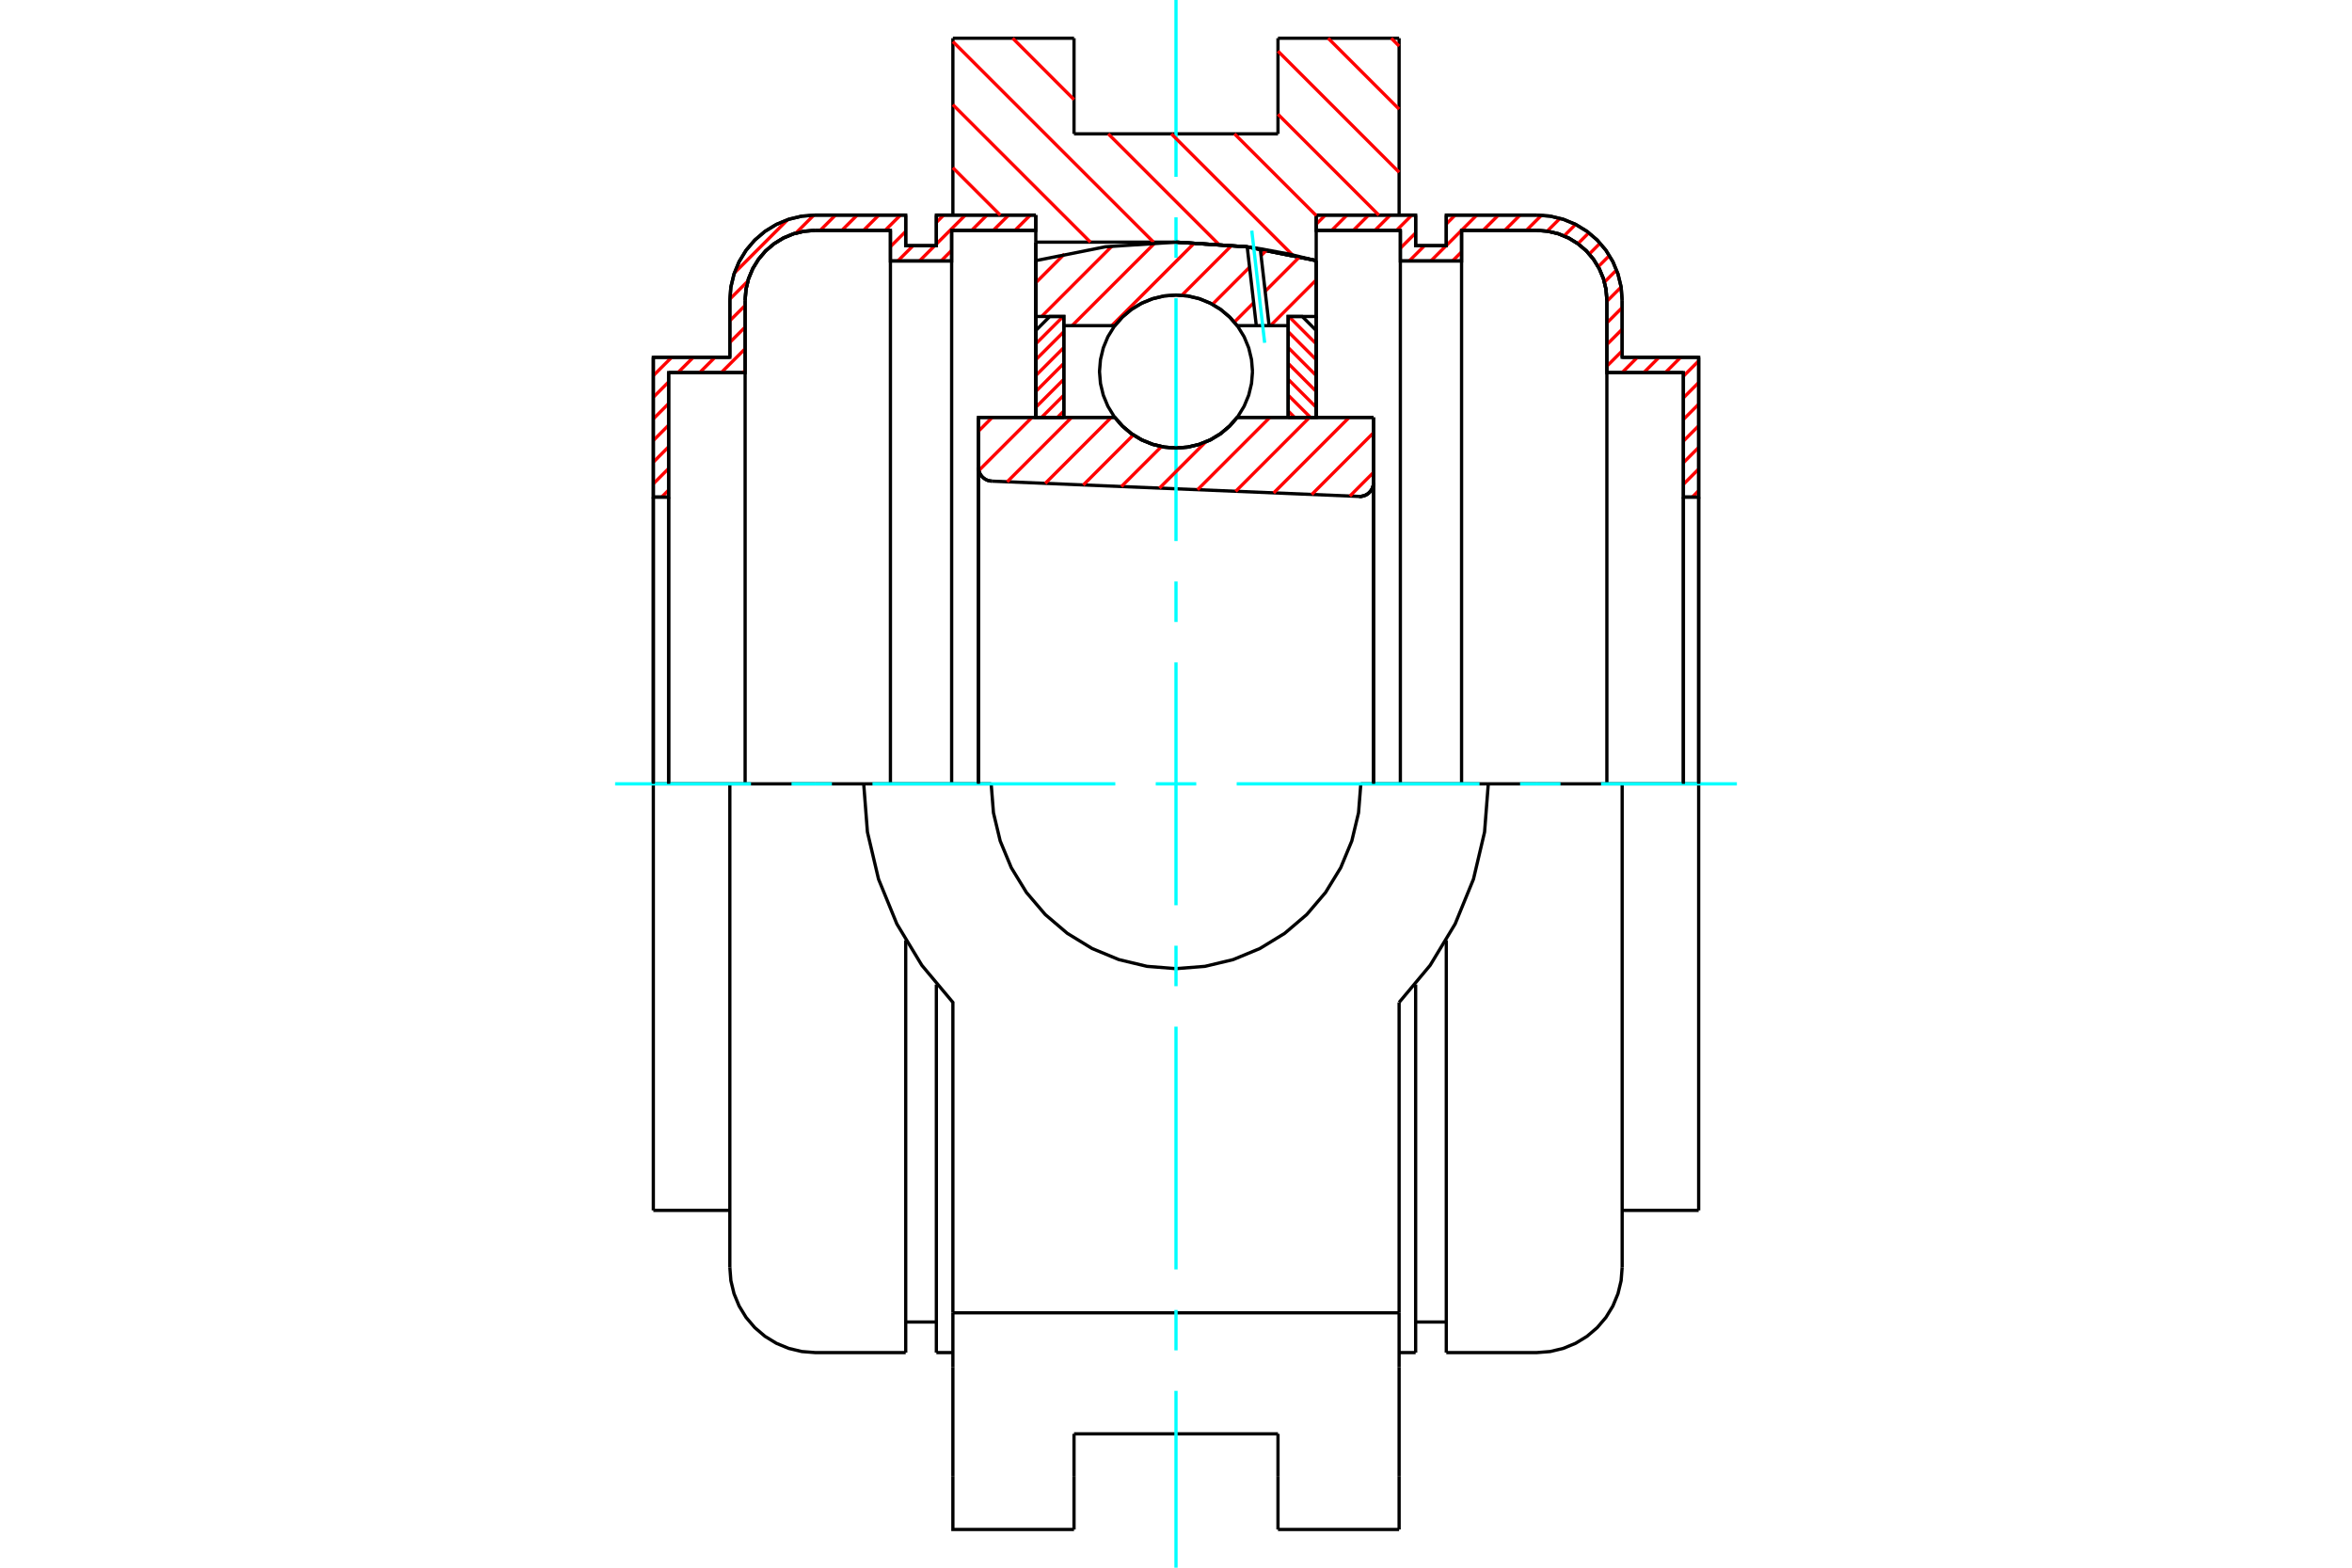 <?xml version="1.0" standalone="no"?>
<!DOCTYPE svg PUBLIC "-//W3C//DTD SVG 1.1//EN"
	"http://www.w3.org/Graphics/SVG/1.1/DTD/svg11.dtd">
<svg xmlns="http://www.w3.org/2000/svg" height="100%" width="100%" viewBox="0 0 36000 24000">
	<rect x="-1800" y="-1200" width="39600" height="26400" style="fill:#FFF"/>
	<g style="fill:none; fill-rule:evenodd" transform="matrix(1 0 0 1 0 0)">
		<g style="fill:none; stroke:#000; stroke-width:50; shape-rendering:geometricPrecision">
			<polyline points="20801,7600 20835,7599 20869,7592 20902,7580 20932,7563 20958,7541 20981,7515 21000,7486 21013,7454 21022,7420 21024,7386"/>
			<line x1="21024" y1="6390" x2="21024" y2="7386"/>
			<line x1="18937" y1="6390" x2="21024" y2="6390"/>
			<polyline points="17063,6390 17183,6526 17321,6642 17476,6735 17644,6803 17820,6845 18000,6859 18180,6845 18356,6803 18524,6735 18679,6642 18817,6526 18937,6390"/>
			<line x1="14976" y1="6390" x2="17063" y2="6390"/>
			<line x1="14976" y1="7152" x2="14976" y2="6390"/>
			<polyline points="14976,7152 14978,7185 14986,7216 14998,7247 15015,7275 15035,7300 15060,7322 15087,7340 15117,7354 15149,7362 15181,7366"/>
			<line x1="20801" y1="7600" x2="15181" y2="7366"/>
			<line x1="21024" y1="7386" x2="21024" y2="12000"/>
			<line x1="14976" y1="7152" x2="14976" y2="12000"/>
			<polyline points="20801,7600 20835,7599 20869,7592 20902,7580 20932,7563 20958,7541 20981,7515 21000,7486 21013,7454 21022,7420 21024,7386"/>
			<line x1="21415" y1="585" x2="21415" y2="3293"/>
			<line x1="19561" y1="585" x2="21415" y2="585"/>
			<line x1="19561" y1="2049" x2="19561" y2="585"/>
			<line x1="16439" y1="2049" x2="19561" y2="2049"/>
			<line x1="16439" y1="585" x2="16439" y2="2049"/>
			<line x1="14585" y1="585" x2="16439" y2="585"/>
			<line x1="14585" y1="3293" x2="14585" y2="585"/>
			<line x1="15854" y1="3707" x2="15854" y2="3293"/>
			<line x1="18000" y1="3707" x2="15854" y2="3707"/>
			<polyline points="20146,3990 19082,3778 18000,3707"/>
			<line x1="20146" y1="3293" x2="20146" y2="3990"/>
			<line x1="22780" y1="12000" x2="20829" y2="12000"/>
			<line x1="15171" y1="12000" x2="13220" y2="12000"/>
			<polyline points="15171,12000 15206,12443 15309,12874 15479,13284 15711,13663 15999,14001 16337,14289 16716,14521 17126,14691 17557,14794 18000,14829 18443,14794 18874,14691 19284,14521 19663,14289 20001,14001 20289,13663 20521,13284 20691,12874 20794,12443 20829,12000"/>
			<polyline points="13220,12000 13277,12738 13447,13459 13727,14144 14110,14778 14585,15346 14585,20098"/>
			<line x1="21415" y1="20098" x2="14585" y2="20098"/>
			<line x1="21415" y1="15346" x2="21415" y2="20098"/>
			<polyline points="21415,15346 21890,14778 22273,14144 22553,13459 22723,12738 22780,12000"/>
			<line x1="21415" y1="20927" x2="21415" y2="20098"/>
			<line x1="21415" y1="22605" x2="21415" y2="20927"/>
			<line x1="21415" y1="23415" x2="21415" y2="22605"/>
			<line x1="20146" y1="3990" x2="20146" y2="6386"/>
			<line x1="15854" y1="6390" x2="15854" y2="3707"/>
			<line x1="16439" y1="22605" x2="16439" y2="21951"/>
			<line x1="16439" y1="23415" x2="16439" y2="22605"/>
			<line x1="16439" y1="21951" x2="19561" y2="21951"/>
			<line x1="19561" y1="22605" x2="19561" y2="23415"/>
			<line x1="19561" y1="21951" x2="19561" y2="22605"/>
			<line x1="14585" y1="20927" x2="14585" y2="22605"/>
			<line x1="19561" y1="23415" x2="21415" y2="23415"/>
			<polyline points="14585,22605 14585,23415 16439,23415"/>
			<line x1="14585" y1="20927" x2="14585" y2="20098"/>
			<polyline points="20146,3990 19082,3778 18000,3707"/>
			<line x1="11171" y1="12000" x2="10000" y2="12000"/>
			<line x1="12477" y1="12000" x2="11171" y2="12000"/>
			<line x1="13220" y1="12000" x2="12477" y2="12000"/>
			<line x1="10234" y1="7610" x2="10000" y2="7610"/>
			<line x1="10234" y1="5704" x2="10234" y2="7610"/>
			<line x1="11405" y1="5704" x2="10234" y2="5704"/>
			<line x1="11405" y1="4599" x2="11405" y2="5704"/>
			<polyline points="12477,3527 12309,3540 12146,3579 11990,3644 11847,3732 11719,3841 11610,3969 11522,4112 11457,4268 11418,4431 11405,4599"/>
			<line x1="13629" y1="3527" x2="12477" y2="3527"/>
			<line x1="13629" y1="3995" x2="13629" y2="3527"/>
			<line x1="14566" y1="3995" x2="13629" y2="3995"/>
			<line x1="14566" y1="3527" x2="14566" y2="3995"/>
			<line x1="15854" y1="3527" x2="14566" y2="3527"/>
			<line x1="14332" y1="3293" x2="15854" y2="3293"/>
			<line x1="14332" y1="3761" x2="14332" y2="3293"/>
			<line x1="13863" y1="3761" x2="14332" y2="3761"/>
			<line x1="13863" y1="3293" x2="13863" y2="3761"/>
			<line x1="12477" y1="3293" x2="13863" y2="3293"/>
			<polyline points="12477,3293 12273,3309 12073,3357 11884,3435 11709,3542 11553,3675 11420,3831 11313,4006 11235,4195 11187,4394 11171,4599"/>
			<line x1="11171" y1="5470" x2="11171" y2="4599"/>
			<line x1="10000" y1="5470" x2="11171" y2="5470"/>
			<line x1="10000" y1="7610" x2="10000" y2="5470"/>
			<line x1="10000" y1="18530" x2="10000" y2="12000"/>
			<line x1="11171" y1="19401" x2="11171" y2="12000"/>
			<line x1="15854" y1="3707" x2="15854" y2="6390"/>
			<line x1="13863" y1="20707" x2="13863" y2="14396"/>
			<line x1="14332" y1="20707" x2="14332" y2="15073"/>
			<line x1="10000" y1="7610" x2="10000" y2="12000"/>
			<line x1="10234" y1="7610" x2="10234" y2="12000"/>
			<line x1="11405" y1="5704" x2="11405" y2="12000"/>
			<line x1="13629" y1="3995" x2="13629" y2="12000"/>
			<line x1="14566" y1="3995" x2="14566" y2="12000"/>
			<line x1="10000" y1="18530" x2="11171" y2="18530"/>
			<polyline points="11171,19401 11187,19606 11235,19805 11313,19994 11420,20169 11553,20325 11709,20458 11884,20565 12073,20643 12273,20691 12477,20707 13863,20707"/>
			<line x1="14332" y1="20707" x2="14585" y2="20707"/>
			<line x1="13863" y1="20239" x2="14332" y2="20239"/>
			<polyline points="12477,3527 12309,3540 12146,3579 11990,3644 11847,3732 11719,3841 11610,3969 11522,4112 11457,4268 11418,4431 11405,4599"/>
			<line x1="26000" y1="7610" x2="25766" y2="7610"/>
			<line x1="26000" y1="5470" x2="26000" y2="7610"/>
			<line x1="24829" y1="5470" x2="26000" y2="5470"/>
			<line x1="24829" y1="4599" x2="24829" y2="5470"/>
			<polyline points="24829,4599 24813,4394 24765,4195 24687,4006 24580,3831 24447,3675 24291,3542 24116,3435 23927,3357 23727,3309 23523,3293"/>
			<line x1="22137" y1="3293" x2="23523" y2="3293"/>
			<line x1="22137" y1="3761" x2="22137" y2="3293"/>
			<line x1="21668" y1="3761" x2="22137" y2="3761"/>
			<line x1="21668" y1="3293" x2="21668" y2="3761"/>
			<line x1="20146" y1="3293" x2="21668" y2="3293"/>
			<line x1="21434" y1="3527" x2="20146" y2="3527"/>
			<line x1="21434" y1="3995" x2="21434" y2="3527"/>
			<line x1="22371" y1="3995" x2="21434" y2="3995"/>
			<line x1="22371" y1="3527" x2="22371" y2="3995"/>
			<line x1="23523" y1="3527" x2="22371" y2="3527"/>
			<polyline points="24595,4599 24582,4431 24543,4268 24478,4112 24390,3969 24281,3841 24153,3732 24010,3644 23854,3579 23691,3540 23523,3527"/>
			<line x1="24595" y1="5704" x2="24595" y2="4599"/>
			<line x1="25766" y1="5704" x2="24595" y2="5704"/>
			<line x1="25766" y1="7610" x2="25766" y2="5704"/>
			<line x1="23523" y1="12000" x2="22780" y2="12000"/>
			<line x1="24829" y1="12000" x2="23523" y2="12000"/>
			<line x1="26000" y1="12000" x2="24829" y2="12000"/>
			<line x1="25766" y1="12000" x2="25766" y2="7610"/>
			<line x1="24595" y1="12000" x2="24595" y2="5704"/>
			<line x1="26000" y1="12000" x2="26000" y2="7610"/>
			<line x1="26000" y1="12000" x2="26000" y2="18530"/>
			<line x1="22371" y1="12000" x2="22371" y2="3995"/>
			<line x1="21434" y1="12000" x2="21434" y2="3995"/>
			<line x1="21668" y1="15073" x2="21668" y2="20707"/>
			<line x1="22137" y1="14396" x2="22137" y2="20707"/>
			<line x1="24829" y1="12000" x2="24829" y2="19401"/>
			<polyline points="24595,4599 24582,4431 24543,4268 24478,4112 24390,3969 24281,3841 24153,3732 24010,3644 23854,3579 23691,3540 23523,3527"/>
			<line x1="21668" y1="20239" x2="22137" y2="20239"/>
			<polyline points="22137,20707 23523,20707 23727,20691 23927,20643 24116,20565 24291,20458 24447,20325 24580,20169 24687,19994 24765,19805 24813,19606 24829,19401"/>
			<line x1="24829" y1="18530" x2="26000" y2="18530"/>
			<line x1="21415" y1="20707" x2="21668" y2="20707"/>
		</g>
		<g style="fill:none; stroke:#0FF; stroke-width:50; shape-rendering:geometricPrecision">
			<line x1="9415" y1="12000" x2="11495" y2="12000"/>
			<line x1="12115" y1="12000" x2="12734" y2="12000"/>
			<line x1="13354" y1="12000" x2="17071" y2="12000"/>
			<line x1="17690" y1="12000" x2="18310" y2="12000"/>
			<line x1="18929" y1="12000" x2="22646" y2="12000"/>
			<line x1="23266" y1="12000" x2="23885" y2="12000"/>
			<line x1="24505" y1="12000" x2="26585" y2="12000"/>
			<line x1="18000" y1="24000" x2="18000" y2="21293"/>
			<line x1="18000" y1="20673" x2="18000" y2="20054"/>
			<line x1="18000" y1="19434" x2="18000" y2="15717"/>
			<line x1="18000" y1="15098" x2="18000" y2="14478"/>
			<line x1="18000" y1="13859" x2="18000" y2="10141"/>
			<line x1="18000" y1="9522" x2="18000" y2="8902"/>
			<line x1="18000" y1="8283" x2="18000" y2="4566"/>
			<line x1="18000" y1="3946" x2="18000" y2="3327"/>
			<line x1="18000" y1="2707" x2="18000" y2="0"/>
		</g>
		<g style="fill:none; stroke:#F00; stroke-width:50; shape-rendering:geometricPrecision">
			<line x1="26000" y1="7512" x2="25903" y2="7610"/>
			<line x1="26000" y1="7181" x2="25766" y2="7415"/>
			<line x1="26000" y1="6850" x2="25766" y2="7084"/>
			<line x1="26000" y1="6519" x2="25766" y2="6753"/>
			<line x1="26000" y1="6188" x2="25766" y2="6422"/>
			<line x1="26000" y1="5857" x2="25766" y2="6091"/>
			<line x1="26000" y1="5526" x2="25766" y2="5760"/>
			<line x1="25725" y1="5470" x2="25491" y2="5704"/>
			<line x1="25394" y1="5470" x2="25160" y2="5704"/>
			<line x1="25063" y1="5470" x2="24829" y2="5704"/>
			<line x1="24829" y1="5372" x2="24595" y2="5606"/>
			<line x1="24829" y1="5041" x2="24595" y2="5275"/>
			<line x1="24829" y1="4710" x2="24595" y2="4944"/>
			<line x1="24813" y1="4395" x2="24595" y2="4613"/>
			<line x1="24743" y1="4133" x2="24558" y2="4319"/>
			<line x1="24634" y1="3912" x2="24463" y2="4083"/>
			<line x1="24491" y1="3723" x2="24326" y2="3889"/>
			<line x1="24319" y1="3564" x2="24152" y2="3731"/>
			<line x1="24116" y1="3436" x2="23940" y2="3612"/>
			<line x1="23878" y1="3343" x2="23682" y2="3539"/>
			<line x1="23595" y1="3295" x2="23363" y2="3527"/>
			<line x1="23266" y1="3293" x2="23032" y2="3527"/>
			<line x1="22935" y1="3293" x2="22701" y2="3527"/>
			<line x1="22371" y1="3857" x2="22232" y2="3995"/>
			<line x1="22604" y1="3293" x2="22137" y2="3760"/>
			<line x1="22135" y1="3761" x2="21901" y2="3995"/>
			<line x1="22273" y1="3293" x2="22137" y2="3429"/>
			<line x1="21804" y1="3761" x2="21570" y2="3995"/>
			<line x1="21668" y1="3566" x2="21434" y2="3800"/>
			<line x1="21610" y1="3293" x2="21376" y2="3527"/>
			<line x1="21279" y1="3293" x2="21045" y2="3527"/>
			<line x1="20948" y1="3293" x2="20714" y2="3527"/>
			<line x1="20617" y1="3293" x2="20383" y2="3527"/>
			<line x1="20286" y1="3293" x2="20146" y2="3432"/>
		</g>
		<g style="fill:none; stroke:#000; stroke-width:50; shape-rendering:geometricPrecision">
			<polyline points="20146,3293 21668,3293 21668,3761 22137,3761 22137,3293 23523,3293"/>
			<polyline points="24829,4599 24813,4394 24765,4195 24687,4006 24580,3831 24447,3675 24291,3542 24116,3435 23927,3357 23727,3309 23523,3293"/>
			<polyline points="24829,4599 24829,5470 26000,5470 26000,7610 25766,7610 25766,5704 24595,5704 24595,4599 24582,4431 24543,4268 24478,4112 24390,3969 24281,3841 24153,3732 24010,3644 23854,3579 23691,3540 23523,3527 22371,3527 22371,3995 21434,3995 21434,3527 20146,3527 20146,3293"/>
			<line x1="26000" y1="12000" x2="26000" y2="7610"/>
			<line x1="25766" y1="7610" x2="25766" y2="12000"/>
		</g>
		<g style="fill:none; stroke:#F00; stroke-width:50; shape-rendering:geometricPrecision">
			<line x1="15769" y1="3293" x2="15535" y2="3527"/>
			<line x1="15438" y1="3293" x2="15203" y2="3527"/>
			<line x1="15106" y1="3293" x2="14872" y2="3527"/>
			<line x1="14566" y1="3833" x2="14404" y2="3995"/>
			<line x1="14775" y1="3293" x2="14332" y2="3736"/>
			<line x1="14307" y1="3761" x2="14073" y2="3995"/>
			<line x1="14444" y1="3293" x2="14332" y2="3405"/>
			<line x1="13976" y1="3761" x2="13742" y2="3995"/>
			<line x1="10234" y1="7503" x2="10127" y2="7610"/>
			<line x1="13863" y1="3542" x2="13629" y2="3776"/>
			<line x1="10234" y1="7172" x2="10000" y2="7406"/>
			<line x1="13782" y1="3293" x2="13548" y2="3527"/>
			<line x1="11405" y1="5670" x2="11371" y2="5704"/>
			<line x1="10234" y1="6840" x2="10000" y2="7075"/>
			<line x1="13451" y1="3293" x2="13217" y2="3527"/>
			<line x1="11405" y1="5339" x2="11040" y2="5704"/>
			<line x1="10234" y1="6509" x2="10000" y2="6743"/>
			<line x1="13120" y1="3293" x2="12885" y2="3527"/>
			<line x1="11405" y1="5007" x2="11171" y2="5242"/>
			<line x1="10943" y1="5470" x2="10709" y2="5704"/>
			<line x1="10234" y1="6178" x2="10000" y2="6412"/>
			<line x1="12788" y1="3293" x2="12554" y2="3527"/>
			<line x1="11405" y1="4676" x2="11171" y2="4910"/>
			<line x1="10612" y1="5470" x2="10377" y2="5704"/>
			<line x1="10234" y1="5847" x2="10000" y2="6081"/>
			<line x1="12457" y1="3293" x2="12181" y2="3569"/>
			<line x1="11447" y1="4303" x2="11171" y2="4579"/>
			<line x1="10281" y1="5470" x2="10000" y2="5750"/>
			<line x1="12056" y1="3363" x2="11241" y2="4178"/>
		</g>
		<g style="fill:none; stroke:#000; stroke-width:50; shape-rendering:geometricPrecision">
			<polyline points="15854,3293 14332,3293 14332,3761 13863,3761 13863,3293 12477,3293 12273,3309 12073,3357 11884,3435 11709,3542 11553,3675 11420,3831 11313,4006 11235,4195 11187,4394 11171,4599 11171,5470 10000,5470 10000,7610 10234,7610 10234,5704 11405,5704 11405,4599"/>
			<polyline points="12477,3527 12309,3540 12146,3579 11990,3644 11847,3732 11719,3841 11610,3969 11522,4112 11457,4268 11418,4431 11405,4599"/>
			<polyline points="12477,3527 13629,3527 13629,3995 14566,3995 14566,3527 15854,3527 15854,3293"/>
			<line x1="10000" y1="12000" x2="10000" y2="7610"/>
			<line x1="10234" y1="7610" x2="10234" y2="12000"/>
		</g>
		<g style="fill:none; stroke:#F00; stroke-width:50; shape-rendering:geometricPrecision">
			<line x1="21295" y1="585" x2="21415" y2="705"/>
			<line x1="20329" y1="585" x2="21415" y2="1671"/>
			<line x1="19561" y1="783" x2="21415" y2="2637"/>
			<line x1="19561" y1="1749" x2="21104" y2="3293"/>
			<line x1="18895" y1="2049" x2="20146" y2="3300"/>
			<line x1="17929" y1="2049" x2="19785" y2="3905"/>
			<line x1="15500" y1="585" x2="16439" y2="1525"/>
			<line x1="16963" y1="2049" x2="18648" y2="3734"/>
			<line x1="14585" y1="637" x2="17656" y2="3707"/>
			<line x1="14585" y1="1603" x2="16690" y2="3707"/>
			<line x1="14585" y1="2568" x2="15310" y2="3293"/>
		</g>
		<g style="fill:none; stroke:#000; stroke-width:50; shape-rendering:geometricPrecision">
			<polyline points="20146,3990 19082,3778 18000,3707"/>
		</g>
		<g style="fill:none; stroke:#F00; stroke-width:50; shape-rendering:geometricPrecision">
			<line x1="16273" y1="4845" x2="15854" y2="5264"/>
			<line x1="16283" y1="5078" x2="15854" y2="5507"/>
			<line x1="16283" y1="5321" x2="15854" y2="5750"/>
			<line x1="16283" y1="5563" x2="15854" y2="5993"/>
			<line x1="16283" y1="5806" x2="15854" y2="6235"/>
			<line x1="16283" y1="6049" x2="15942" y2="6390"/>
			<line x1="16283" y1="6292" x2="16185" y2="6390"/>
		</g>
		<g style="fill:none; stroke:#000; stroke-width:50; shape-rendering:geometricPrecision">
			<polyline points="16283,6390 16283,4845 16068,4845 15854,5060 15854,6390 16283,6390"/>
		</g>
		<g style="fill:none; stroke:#F00; stroke-width:50; shape-rendering:geometricPrecision">
			<line x1="19727" y1="4845" x2="20146" y2="5264"/>
			<line x1="19717" y1="5078" x2="20146" y2="5507"/>
			<line x1="19717" y1="5321" x2="20146" y2="5750"/>
			<line x1="19717" y1="5563" x2="20146" y2="5993"/>
			<line x1="19717" y1="5806" x2="20146" y2="6235"/>
			<line x1="19717" y1="6049" x2="20058" y2="6390"/>
			<line x1="19717" y1="6292" x2="19815" y2="6390"/>
		</g>
		<g style="fill:none; stroke:#000; stroke-width:50; shape-rendering:geometricPrecision">
			<polyline points="19717,6390 19717,4845 19932,4845 20146,5060 20146,6390 19717,6390"/>
			<polyline points="19171,5688 19156,5505 19113,5326 19043,5156 18947,5000 18828,4860 18688,4741 18532,4645 18362,4574 18183,4531 18000,4517 17817,4531 17638,4574 17468,4645 17312,4741 17172,4860 17053,5000 16957,5156 16887,5326 16844,5505 16829,5688 16844,5871 16887,6050 16957,6219 17053,6376 17172,6516 17312,6635 17468,6731 17638,6801 17817,6844 18000,6859 18183,6844 18362,6801 18532,6731 18688,6635 18828,6516 18947,6376 19043,6219 19113,6050 19156,5871 19171,5688"/>
		</g>
		<g style="fill:none; stroke:#F00; stroke-width:50; shape-rendering:geometricPrecision">
			<line x1="20146" y1="4285" x2="19446" y2="4985"/>
			<line x1="19893" y1="3931" x2="19365" y2="4459"/>
			<line x1="19189" y1="4635" x2="18893" y2="4931"/>
			<line x1="19390" y1="3826" x2="19302" y2="3914"/>
			<line x1="19126" y1="4091" x2="18558" y2="4659"/>
			<line x1="18854" y1="3756" x2="18089" y2="4521"/>
			<line x1="18286" y1="3716" x2="17017" y2="4985"/>
			<line x1="17679" y1="3717" x2="16410" y2="4985"/>
			<line x1="17023" y1="3765" x2="15943" y2="4845"/>
			<line x1="16292" y1="3889" x2="15854" y2="4328"/>
		</g>
		<g style="fill:none; stroke:#000; stroke-width:50; shape-rendering:geometricPrecision">
			<polyline points="15854,6390 15854,4845 15854,3990"/>
			<polyline points="19090,3779 18005,3707 16920,3778 15854,3990"/>
			<polyline points="19290,3808 19190,3793 19090,3779"/>
			<polyline points="20146,3990 19721,3888 19290,3808"/>
			<polyline points="20146,3990 20146,4845 19717,4845 19717,4985 19717,6390"/>
			<polyline points="19717,4985 19425,4985 19229,4985 18937,4985 18817,4850 18679,4734 18524,4641 18356,4573 18180,4531 18000,4517 17820,4531 17644,4573 17476,4641 17321,4734 17183,4850 17063,4985 16283,4985 16283,6390"/>
			<polyline points="16283,4985 16283,4845 15854,4845"/>
			<line x1="20146" y1="4845" x2="20146" y2="6390"/>
		</g>
		<g style="fill:none; stroke:#0FF; stroke-width:50; shape-rendering:geometricPrecision">
			<line x1="19357" y1="5248" x2="19160" y2="3531"/>
		</g>
		<g style="fill:none; stroke:#000; stroke-width:50; shape-rendering:geometricPrecision">
			<line x1="19229" y1="4985" x2="19090" y2="3779"/>
			<line x1="19425" y1="4985" x2="19290" y2="3808"/>
		</g>
		<g style="fill:none; stroke:#F00; stroke-width:50; shape-rendering:geometricPrecision">
			<line x1="21024" y1="7231" x2="20661" y2="7595"/>
			<line x1="21024" y1="6624" x2="20078" y2="7570"/>
			<line x1="20651" y1="6390" x2="19495" y2="7546"/>
			<line x1="20044" y1="6390" x2="18913" y2="7522"/>
			<line x1="19437" y1="6390" x2="18330" y2="7497"/>
			<line x1="18453" y1="6767" x2="17747" y2="7473"/>
			<line x1="17777" y1="6837" x2="17164" y2="7449"/>
			<line x1="17347" y1="6659" x2="16581" y2="7425"/>
			<line x1="17009" y1="6390" x2="15999" y2="7400"/>
			<line x1="16402" y1="6390" x2="15416" y2="7376"/>
			<line x1="15795" y1="6390" x2="14982" y2="7203"/>
			<line x1="15187" y1="6390" x2="14976" y2="6602"/>
		</g>
		<g style="fill:none; stroke:#000; stroke-width:50; shape-rendering:geometricPrecision">
			<polyline points="14976,7152 14978,7185 14986,7216 14998,7247 15015,7275 15035,7300 15060,7322 15087,7340 15117,7354 15149,7362 15181,7366"/>
			<polyline points="20801,7600 20835,7599 20869,7592 20902,7580 20932,7563 20958,7541 20981,7515 21000,7486 21013,7454 21022,7420 21024,7386"/>
			<polyline points="21024,6390 20595,6390 18937,6390"/>
			<polyline points="17063,6390 17183,6526 17321,6642 17476,6735 17644,6803 17820,6845 18000,6859 18180,6845 18356,6803 18524,6735 18679,6642 18817,6526 18937,6390"/>
			<polyline points="17063,6390 15405,6390 14976,6390 14976,12000"/>
			<line x1="21024" y1="12000" x2="21024" y2="6390"/>
		</g>
	</g>
</svg>
